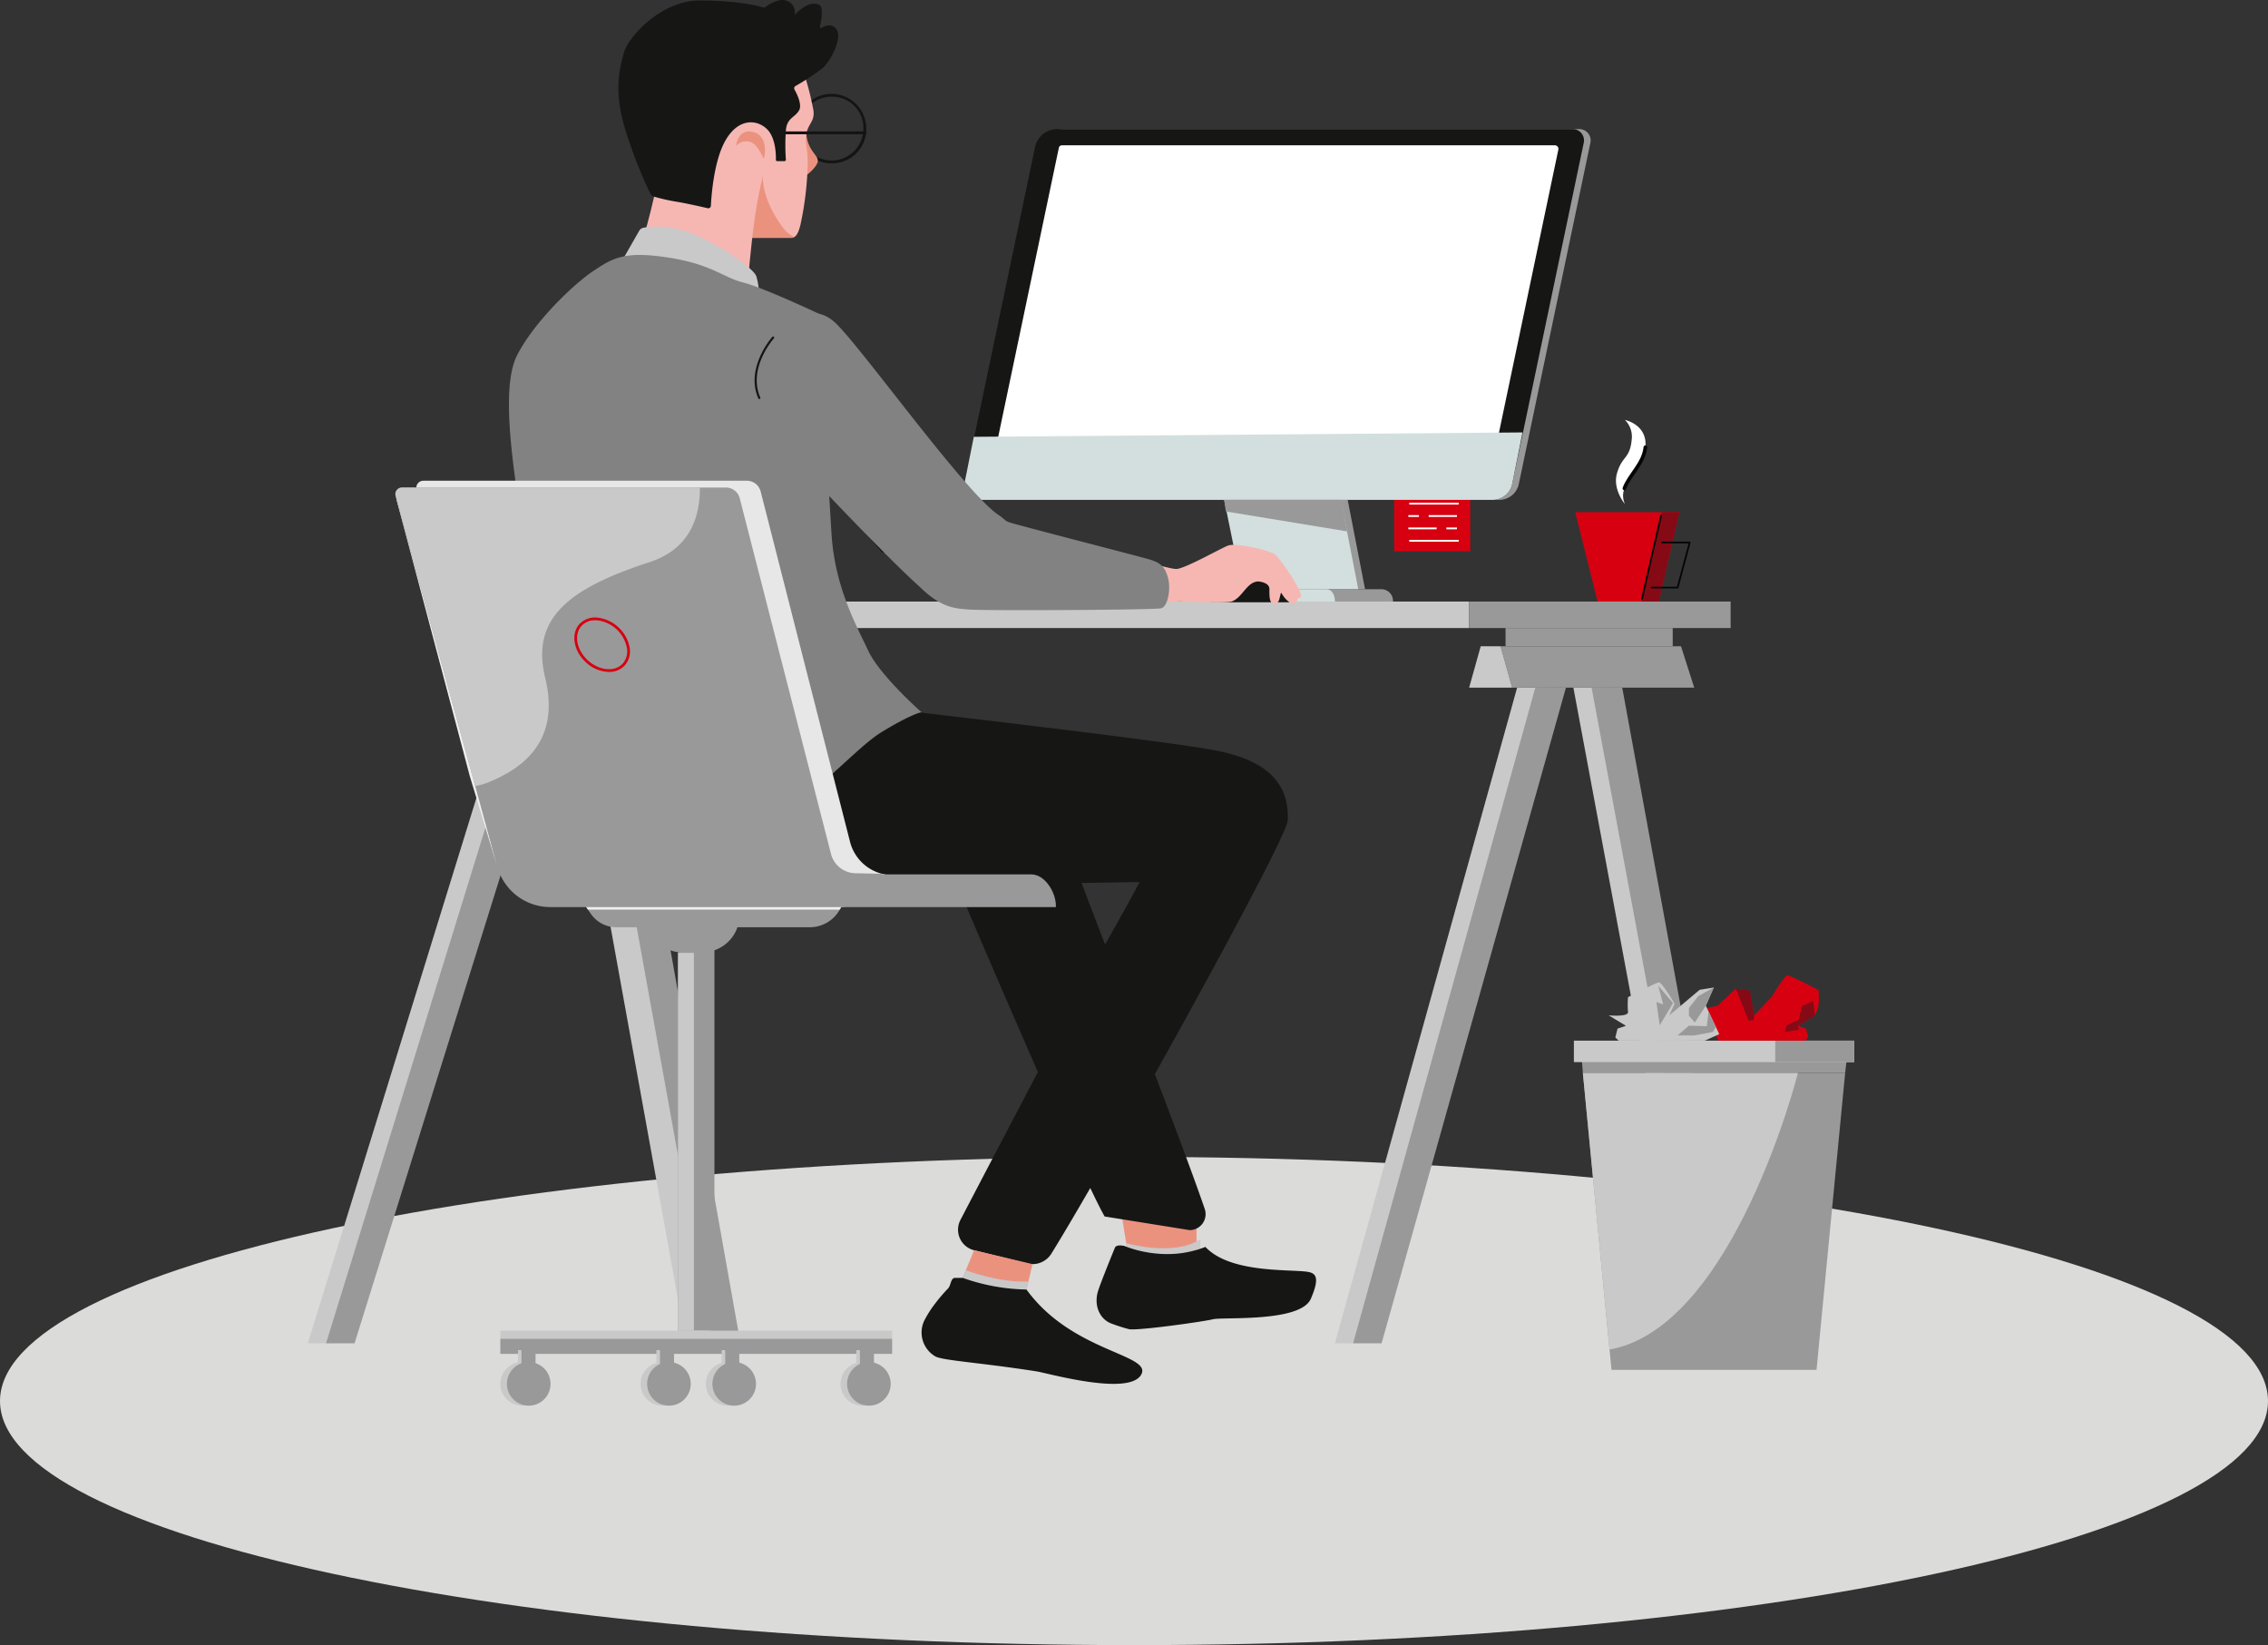 <svg xmlns="http://www.w3.org/2000/svg" width="621.852" height="451" viewBox="0 0 621.852 451">
  <rect x="0" y="0" width="621.852" height="451" fill="#333333" stroke="none"/>
  <g id="Group_2161" data-name="Group 2161" transform="translate(1078.547 -216.572)">
    <path id="Path_1151" data-name="Path 1151" d="M707.779,1207.17c0,36.959-139.206,66.92-310.925,66.92s-310.926-29.961-310.926-66.92,139.207-66.92,310.926-66.92,310.925,29.961,310.925,66.92" transform="translate(-1164.474 -606.518)" fill="#dbdbda"/>
    <path id="Path_1217" data-name="Path 1217" d="M594.021,919.536,587.84,894.81h28.531l-5.707,24.726Z" transform="translate(-1234.476 -537.837)" fill="#d70010"/>
    <path id="Path_1231" data-name="Path 1231" d="M616.342,919.536h-4.755l5.706-24.726h4.755Z" transform="translate(-1240.153 -537.837)" fill="#850a15"/>
    <path id="Path_1232" data-name="Path 1232" d="M611.825,919.047a.246.246,0,0,1-.053-.006.238.238,0,0,1-.179-.284l5.231-22.825a.238.238,0,0,1,.464.107l-5.231,22.824a.238.238,0,0,1-.231.185" transform="translate(-1240.153 -538.061)" fill="#040506"/>
    <path id="Path_1233" data-name="Path 1233" d="M622.394,918.272h-7.133a.238.238,0,0,1,0-.475h6.951l3.2-11.888h-7.3a.238.238,0,1,1,0-.475h7.608a.238.238,0,0,1,.229.3L622.624,918.1a.238.238,0,0,1-.23.176" transform="translate(-1240.975 -540.377)" fill="#040506"/>
    <path id="Path_1228" data-name="Path 1228" d="M604.969,884.655s-3.428-4.051-2.182-8.414c1.412-4.942,3.551-3.849,4.051-9.349a6.429,6.429,0,0,0-1.87-5.3s6.233,1.246,5.609,7.479-8.1,9.973-5.609,15.582" transform="translate(-1237.984 -529.895)" fill="#fff"/>
    <path id="Path_1229" data-name="Path 1229" d="M611.3,871.423c-.452,4.518-4.507,7.726-5.753,11.287" transform="translate(-1238.71 -532.245)" fill="none" stroke="#040506" stroke-linecap="round" stroke-miterlimit="10" stroke-width="1"/>
    <rect id="Rectangle_1128" data-name="Rectangle 1128" width="20.844" height="20.844" transform="translate(-696.282 346.887)" fill="#d70010"/>
    <rect id="Rectangle_1136" data-name="Rectangle 1136" width="7.756" height="0.496" transform="translate(-692.404 351.002)" fill="#fff"/>
    <rect id="Rectangle_1135" data-name="Rectangle 1135" width="13.572" height="0.496" transform="translate(-692.162 354.395)" fill="#fff"/>
    <rect id="Rectangle_1129" data-name="Rectangle 1129" width="13.572" height="0.497" transform="translate(-692.162 364.573)" fill="#fff"/>
    <rect id="Rectangle_1137" data-name="Rectangle 1137" width="2.908" height="0.496" transform="translate(-681.982 351.002)" fill="#fff"/>
    <rect id="Rectangle_1131" data-name="Rectangle 1131" width="7.756" height="0.496" transform="translate(-692.404 361.181)" fill="#fff"/>
    <rect id="Rectangle_1132" data-name="Rectangle 1132" width="2.908" height="0.496" transform="translate(-681.982 361.181)" fill="#fff"/>
    <rect id="Rectangle_1133" data-name="Rectangle 1133" width="7.756" height="0.496" transform="translate(-686.829 357.788)" fill="#fff"/>
    <rect id="Rectangle_1134" data-name="Rectangle 1134" width="2.908" height="0.496" transform="translate(-692.404 357.788)" fill="#fff"/>
    <path id="Path_1224" data-name="Path 1224" d="M514.848,858.448H372.21a2.54,2.54,0,0,1-2.486-3.061l19.648-93.639a6.229,6.229,0,0,1,6.1-4.949H536.788a3.107,3.107,0,0,1,3.041,3.746L520.2,854.1a5.467,5.467,0,0,1-5.351,4.345" transform="translate(-1182.313 -504.84)" fill="#99999a"/>
    <path id="Path_1225" data-name="Path 1225" d="M512.463,858.448H369.825a2.54,2.54,0,0,1-2.486-3.061l19.648-93.639a6.229,6.229,0,0,1,6.1-4.949H534.4a3.108,3.108,0,0,1,3.041,3.746L517.814,854.1a5.467,5.467,0,0,1-5.351,4.345" transform="translate(-1181.743 -504.84)" fill="#161715"/>
    <path id="Path_1230" data-name="Path 1230" d="M509.547,855.4H379.393a2.317,2.317,0,0,1-2.268-2.793l18.734-89.284a.85.85,0,0,1,.832-.676H531.869a.967.967,0,0,1,.946,1.166L514.43,851.432a4.989,4.989,0,0,1-4.883,3.964" transform="translate(-1184.084 -506.237)" fill="#fff"/>
    <path id="Path_1226" data-name="Path 1226" d="M520.654,866.087l-2.84,14.145a5.467,5.467,0,0,1-5.351,4.344H369.825a2.539,2.539,0,0,1-2.486-3.06L370.2,867.29Z" transform="translate(-1181.743 -530.969)" fill="#d2dfde"/>
    <path id="Path_1212" data-name="Path 1212" d="M463.794,890.387l4.992,24.5h31.766l-4.765-24.5Z" transform="translate(-1204.818 -536.779)" fill="#99999a"/>
    <path id="Path_1213" data-name="Path 1213" d="M461.337,890.387l4.992,24.5h31.766l-4.765-24.5Z" transform="translate(-1204.23 -536.779)" fill="#d2dfde"/>
    <path id="Path_1218" data-name="Path 1218" d="M461.337,890.387l.454,3.177,33.218,5.46-1.56-8.637Z" transform="translate(-1204.23 -536.779)" fill="#99999a"/>
    <path id="Path_1209" data-name="Path 1209" d="M506.2,925.964H455.372v-.2a3.176,3.176,0,0,1,3.177-3.176H503.02a3.177,3.177,0,0,1,3.177,3.176Z" transform="translate(-1202.804 -544.479)" fill="#99999a"/>
    <path id="Path_1210" data-name="Path 1210" d="M490.264,925.964H455.373v-.2c0-1.754.976-3.176,2.181-3.176h30.529c1.2,0,2.181,1.422,2.181,3.176Z" transform="translate(-1202.804 -544.479)" fill="#d2dfde"/>
    <rect id="Rectangle_1124" data-name="Rectangle 1124" width="272.729" height="7.261" transform="translate(-948.461 381.485)" fill="#c9c9c9"/>
    <rect id="Rectangle_1125" data-name="Rectangle 1125" width="71.699" height="7.261" transform="translate(-675.732 381.485)" fill="#99999a"/>
    <path id="Path_1183" data-name="Path 1183" d="M501.227,1137.784h7.817L559.59,958.036h-8.4Z" transform="translate(-1213.767 -552.953)" fill="#c9c9c9"/>
    <path id="Path_1194" data-name="Path 1194" d="M507.787,1137.784H515.6L566.15,958.036h-8.4Z" transform="translate(-1215.336 -552.953)" fill="#99999a"/>
    <path id="Path_1219" data-name="Path 1219" d="M595.568,958.036h-8.4l33.542,179.748h7.818Z" transform="translate(-1234.316 -552.953)" fill="#c9c9c9"/>
    <path id="Path_1223" data-name="Path 1223" d="M602.128,958.036h-8.4l33.542,179.748h7.817Z" transform="translate(-1235.885 -552.953)" fill="#99999a"/>
    <rect id="Rectangle_1126" data-name="Rectangle 1126" width="45.833" height="4.992" transform="translate(-665.748 388.747)" fill="#99999a"/>
    <path id="Path_1206" data-name="Path 1206" d="M614.026,954.471H564.109l-3.176-11.344H610.4Z" transform="translate(-1228.042 -549.389)" fill="#99999a"/>
    <path id="Path_1202" data-name="Path 1202" d="M558.223,943.127h-5.446L549.6,954.471h11.8Z" transform="translate(-1225.333 -549.388)" fill="#c9c9c9"/>
    <path id="Path_1154" data-name="Path 1154" d="M131.145,1132.651h7.817l61.2-196.084h-8.4Z" transform="translate(-1125.286 -547.82)" fill="#c9c9c9"/>
    <path id="Path_1155" data-name="Path 1155" d="M137.705,1132.651h7.817l61.2-196.084h-8.4Z" transform="translate(-1126.854 -547.82)" fill="#99999a"/>
    <path id="Path_1156" data-name="Path 1156" d="M229.153,936.567h-8.4L255.806,1130.3h7.817Z" transform="translate(-1146.711 -547.82)" fill="#c9c9c9"/>
    <rect id="Rectangle_1123" data-name="Rectangle 1123" width="45.833" height="4.992" transform="translate(-946.997 388.747)" fill="#99999a"/>
    <path id="Path_1203" data-name="Path 1203" d="M248.337,954.471H193.764l-3.473-11.344h54.077Z" transform="translate(-1139.427 -549.389)" fill="#99999a"/>
    <path id="Path_1157" data-name="Path 1157" d="M238.544,936.567h-8.4L265.2,1130.3h7.817Z" transform="translate(-1148.956 -547.82)" fill="#99999a"/>
    <path id="Path_1220" data-name="Path 1220" d="M662.5,1096.822H590.58l7.854,81.421h56.216Z" transform="translate(-1235.131 -586.135)" fill="#99999a"/>
    <path id="Path_1221" data-name="Path 1221" d="M649.558,1096.822s-17.592,69.811-51.661,75.856l-7.317-75.856Z" transform="translate(-1235.131 -586.135)" fill="#c9c9c9"/>
    <path id="Path_1222" data-name="Path 1222" d="M663.028,1089.09H589.962l.47,5.883h71.924Z" transform="translate(-1234.983 -584.286)" fill="#99999a"/>
    <rect id="Rectangle_1130" data-name="Rectangle 1130" width="76.846" height="5.883" transform="translate(-647.011 501.862)" fill="#c9c9c9"/>
    <rect id="Rectangle_1138" data-name="Rectangle 1138" width="21.632" height="5.883" transform="translate(-591.797 501.862)" fill="#99999a"/>
    <path id="Path_1237" data-name="Path 1237" d="M637.941,1079.6l-5.07-8.494,4.8-1.1,4.934-4.664,3.853.608,1.217,6.709,4.867-5.137s3.448-5.83,4.259-5.83,8.517,4.056,8.517,4.056a25.121,25.121,0,0,1,0,4.047,9.552,9.552,0,0,1-1.014,2.865l-4.741,2.865,2.308.768.609,2.433-.912.873Z" transform="translate(-1245.242 -577.736)" fill="#d70010"/>
    <path id="Path_1227" data-name="Path 1227" d="M626.249,1080.206l3.955-1.785-3.685-7.808,2.176-4.968-3.853.609-8.327,7.013,1.444-3.2s-3.448-5.83-4.259-5.83-8.517,4.056-8.517,4.056a25.106,25.106,0,0,0,0,4.047c.2,1.428-5.3.929-5.3.929l4.741,2.866-2.308.768-.609,2.433.912.873Z" transform="translate(-1237.356 -578.344)" fill="#c9c9c9"/>
    <path id="Path_1238" data-name="Path 1238" d="M645.664,1066.488l3.515,8.72h1.352l.2-1.4-1.217-6.709Z" transform="translate(-1248.3 -578.883)" fill="#850a15"/>
    <path id="Path_1239" data-name="Path 1239" d="M671.609,1074.878l-.019-.155-.454-3.749-3.076,1.386-.879,3.684-3.346,1.622-.405,1.758,3.819-.609-.381-1.071Z" transform="translate(-1252.548 -579.955)" fill="#850a15"/>
    <path id="Path_1236" data-name="Path 1236" d="M635.609,1066.088l-4.27,2.382L628.8,1071.7v2.1l1.622,1.876,3.007-4.613Z" transform="translate(-1244.27 -578.787)" fill="#99999a"/>
    <path id="Path_1234" data-name="Path 1234" d="M627.816,1078.6l-3.143,2.687h4.563l5.17-.964.783-1.385-1.985-4.207-.509,4.021Z" transform="translate(-1243.281 -580.853)" fill="#99999a"/>
    <path id="Path_1235" data-name="Path 1235" d="M617.584,1065.422l4.056,4.766-3.65,6.083-.912-6.388,1.876.71Z" transform="translate(-1241.466 -578.628)" fill="#99999a"/>
    <path id="Path_1174" data-name="Path 1174" d="M424.616,1149.462l1.469,9.012s14.912,3.752,18.9,1.2v-7.884Z" transform="translate(-1195.451 -598.721)" fill="#eb927f"/>
    <rect id="Rectangle_1127" data-name="Rectangle 1127" width="21.34" height="7.41" transform="translate(-746.392 374.273)" fill="#161715"/>
    <path id="Path_1245" data-name="Path 1245" d="M317.512,763.147a9.521,9.521,0,1,1,9.116-9.513,9.331,9.331,0,0,1-9.116,9.513m0-18.25a8.746,8.746,0,1,0,8.34,8.737,8.555,8.555,0,0,0-8.34-8.737" transform="translate(-1167.664 -501.809)" fill="#141414"/>
    <path id="Path_1247" data-name="Path 1247" d="M310.288,757.926a9.56,9.56,0,0,0,1.19,4.364c1.19,1.984,1.984,2.381,1.984,3.571s-2.777,3.967-3.57,3.967-1.984-9.522.4-11.9" transform="translate(-1167.78 -505.109)" fill="#eb927f"/>
    <path id="Path_1246" data-name="Path 1246" d="M301.607,737.592a78.548,78.548,0,0,1,2.38,9.521c.4,3.175-1.587,3.571-1.984,6.745s.4,2.38.4,7.935a87.073,87.073,0,0,1-1.984,16.663c-.794,3.174-1.587,3.57-2.777,3.57H283.753l-9.521-25.788Z" transform="translate(-1159.496 -500.248)" fill="#f6b7b2"/>
    <path id="Path_1242" data-name="Path 1242" d="M289.945,790.207h11.307l.579-.225a8.3,8.3,0,0,1-3.059-2.552c-1.24-1.549-5.7-7.941-5.555-14.282s-5.95,11.9-5.95,11.9Z" transform="translate(-1162.612 -508.429)" fill="#eb927f"/>
    <path id="Path_1243" data-name="Path 1243" d="M257.5,765.385s-2.38,10.712-3.571,15.472-2.38,8.729-2.38,8.729l29.358,7.141s1.19-13.886,2.777-21.027,2.777-12.3,2.777-12.3Z" transform="translate(-1154.073 -506.418)" fill="#f6b7b2"/>
    <path id="Path_1244" data-name="Path 1244" d="M268.4,766.74a.688.688,0,0,1-.844.637c-1.876-.432-6.524-1.483-8.712-1.8a53.187,53.187,0,0,1-6.082-1.395,1.532,1.532,0,0,1-.965-.812,125.319,125.319,0,0,1-7.236-18.82c-2.777-9.919-1.09-15.841,0-19.837,1.19-4.364,10.315-14.282,20.63-14.282,12.305,0,17.853,1.984,17.853,1.984s3.571-2.777,5.951-1.984a3.339,3.339,0,0,1,2.38,3.967s3.713-4.293,6.745-2.777c1.242.621.54,4.4.177,6.014a.28.28,0,0,0,.411.307c.786-.446,2.9-1.493,4.174.424,1.587,2.38-1.587,8.728-3.967,10.711a68.547,68.547,0,0,1-7.312,4.8.717.717,0,0,0-.266.97c.709,1.27,2.147,4.211,1.23,5.739-1.191,1.984-3.175,1.984-3.571,5.157a55.681,55.681,0,0,0-.027,8.318.387.387,0,0,1-.387.41h-1.992a.356.356,0,0,1-.358-.363c.033-1.334-.03-6-2.395-8.365-2.777-2.777-7.935-3.174-11.5,3.174-3.1,5.5-3.792,14.984-3.934,17.821" transform="translate(-1152.039 -493.721)" fill="#161715"/>
    <path id="Path_1248" data-name="Path 1248" d="M285.618,761.44a.077.077,0,0,1-.13-.067c.154-.923.9-4.052,3.932-3.715,3.57.4,3.967,3.57,3.967,5.157a6.762,6.762,0,0,1-.3,2.119.108.108,0,0,1-.2.005c-.383-.941-1.836-4.167-3.867-4.5a3.8,3.8,0,0,0-3.405,1.005" transform="translate(-1162.187 -505.039)" fill="#eb927f"/>
    <path id="Path_1241" data-name="Path 1241" d="M244.9,800.586l4.3-7.522a1.694,1.694,0,0,1,1.128-.819,23.316,23.316,0,0,1,11.53.986c7.538,2.38,18.647,9.918,19.441,12.3a19.952,19.952,0,0,1,.785,5.132.253.253,0,0,1-.365.237c-2.87-1.414-21.748-10.411-36.711-10.134a.118.118,0,0,1-.105-.177" transform="translate(-1152.48 -513.236)" fill="#c9c9c9"/>
    <path id="Path_1211" data-name="Path 1211" d="M466.26,909.1c-1.37-.913-10.5-3.2-12.783-2.283s-11.869,6.392-14.152,6.392c-1.252,0-5.67-1.217-10.833-2.7-.318.064-.635.133-.949.219-.257.071-.508.156-.76.24-.262.16-.8.508-1.112.688-.129.123-.254.25-.375.38-.1.148-.207.294-.3.446-.12.2-.231.409-.338.617-.116.379-.224.754-.329,1.129a12.576,12.576,0,0,0,.006,1.486,12.945,12.945,0,0,0,.422,1.6c.028.083.06.166.092.248.116.239.234.478.363.711q.292.526.624,1.029c.065.1.132.2.2.292.355.4.705.8,1.078,1.181q.422.228.855.447c.335.117.667.238,1,.345a24.847,24.847,0,0,0,3.266.782c4.985-.135,8.224-.24,8.224-.24s12.616.591,14.152,0c2.968-1.141,4.109-5.478,7.3-5.478,0,0,2.968.228,2.968,2.054s0,2.739.457,3.652c.289.578,1.826.913,2.283-.913l.383-1.535a.116.116,0,0,1,.214-.032,7.77,7.77,0,0,0,2.142,2.48,1.433,1.433,0,0,0,2.283-.913c0-.457.912,0,.912-.913,0-1.826-5.934-10.5-7.3-11.413" transform="translate(-1195.378 -540.657)" fill="#f6b7b2"/>
    <path id="Path_1216" data-name="Path 1216" d="M328.828,898.56a.294.294,0,0,1-.219-.1l-29.935-33.788a.292.292,0,1,1,.438-.388l29.935,33.788a.292.292,0,0,1-.218.486" transform="translate(-1165.322 -530.515)" fill="#141414"/>
    <rect id="Rectangle_1139" data-name="Rectangle 1139" width="22.614" height="0.794" transform="translate(-863.641 252.593)" fill="#141414"/>
    <path id="Path_1167" data-name="Path 1167" d="M408.718,977.221c-15.065-2.739-81.081-10.342-81.081-10.342s-83.585,23.511-72.3,33.74c14.145,12.824,28.753,11.455,44.275,12.824s89.021,0,89.021,0-1.826,3.652-9.588,17.348c-1.1,1.948-29.568,56.186-39.532,75.292a5.8,5.8,0,0,0,3.738,8.3l14.549,3.628a6.09,6.09,0,0,0,6.65-2.692c14.877-23.964,64.567-113.413,64.811-118.769.457-10.044-5.478-16.593-20.543-19.332" transform="translate(-1154.727 -555.068)" fill="#161715"/>
    <path id="Path_1172" data-name="Path 1172" d="M396.543,1020.137c-2.739-9.587-34.7,0-34.7,0s35.212,83.05,42.922,96.706l23.3,3.742a4.388,4.388,0,0,0,4.156-5.8c-7.677-22.462-34.451-90.343-35.68-94.645" transform="translate(-1180.444 -566.782)" fill="#161715"/>
    <g id="Group_2284" data-name="Group 2284">
      <path id="Path_1207" data-name="Path 1207" d="M370.209,894.942a15.671,15.671,0,0,0,4.847,2.716c2.749.892,34.706,9.11,37.9,10.022s4.565,1.826,5.479,5.022,0,8.038-1.826,8.495-47.48.7-52.58.349-9.088-.746-16.392-9.42,22.572-17.184,22.572-17.184" transform="translate(-1176.771 -537.868)" fill="#828282"/>
      <path id="Path_1208" data-name="Path 1208" d="M301.59,825.423s6.391-5.478,12.783,0,35.754,46.762,45.136,53.016c8.217,5.479,6.908,15.918,3.712,19.114-5.819,5.819-13.913,7.859-20.761,4.206a28.261,28.261,0,0,1-4.287-3.372c-10.585-9.451-34.126-34.654-39.539-40.453-6.392-6.848-6.631-25.207,2.956-32.511" transform="translate(-1164.24 -520.665)" fill="#828282"/>
      <path id="Path_1195" data-name="Path 1195" d="M288.489,818.22s-15.147-7.138-20.625-8.508-8.674-5.021-20.544-6.847-15.065,0-20.543,3.652-16.435,14.151-21,23.282-.913,31.5,1.826,48.847,14.608,51.13,21.456,64.825l8.674,16.435a53.841,53.841,0,0,0,30.587,0c15.978-5.022,29.217-21.913,37.435-26.935s10.956-5.478,10.956-5.478S305.3,917.451,302.1,910.6s-9.13-17.347-10.043-31.956-3.571-60.427-3.571-60.427" transform="translate(-1142.611 -515.682)" fill="#828282"/>
    </g>
    <path id="Path_1240" data-name="Path 1240" d="M293.415,848.667a.292.292,0,0,1-.268-.175c-3.668-8.375,3.761-16.772,3.837-16.856a.292.292,0,0,1,.434.391c-.073.081-7.251,8.2-3.735,16.229a.292.292,0,0,1-.268.41" transform="translate(-1163.775 -522.71)" fill="#141414"/>
    <path id="Path_1168" data-name="Path 1168" d="M370.03,1160.735l-3.735,9.108c5.385,2.735,11.444,3.213,18.11,1.658l1.658-6.956Z" transform="translate(-1181.507 -601.416)" fill="#eb927f"/>
    <path id="Path_1169" data-name="Path 1169" d="M367.121,1170.034l.854-2.083s9.122,3.492,17.154,3.064l-.527,2.211-10.918,1.346Z" transform="translate(-1181.704 -603.141)" fill="#c9c9c9"/>
    <path id="Path_1175" data-name="Path 1175" d="M426.244,1160.879l-.207-3.041s12.966,3.816,20.352-1.083l-.043,2.646-14.479,3.668Z" transform="translate(-1195.791 -600.465)" fill="#c9c9c9"/>
    <path id="Path_1158" data-name="Path 1158" d="M363.575,1170.689h-2.087c-1.239,0-1.084,1.985-1.926,2.895a47.122,47.122,0,0,0-3.636,4.256,30.433,30.433,0,0,0-2.928,4.635,7.578,7.578,0,0,0,3.038,9.724c1.972,1.161,12.353,1.707,27.827,4.13,2.9.454,25,6.76,28.569,1.02s-18.791-6.079-31.375-23.467a54.972,54.972,0,0,1-17.482-3.192" transform="translate(-1178.158 -603.796)" fill="#161715"/>
    <path id="Path_1173" data-name="Path 1173" d="M423.068,1159.175s-2.22-.576-2.667.428c-.305.688-3.839,9.377-4.626,11.85-1.24,3.9.378,7.79,3.695,8.981a46.841,46.841,0,0,0,4.785,1.53c2.3.467,20.263-2.041,23.01-2.721s24,.928,26.839-5.618,1.016-7.21-1.606-7.48c-5.538-.57-20.827.223-27.3-6.741-11.367,4.561-22.134-.229-22.134-.229" transform="translate(-1193.238 -601.004)" fill="#161715"/>
    <path id="Path_1184" data-name="Path 1184" d="M201.209,998.5,170.3,885.945a1.932,1.932,0,0,1,1.861-2.45h88.7a3.9,3.9,0,0,1,3.78,2.936l24.51,96.055a12.143,12.143,0,0,0,11.281,9.131l6.539.261v7.791Z" transform="translate(-1134.629 -535.132)" fill="#e7e7e8"/>
    <path id="Path_1185" data-name="Path 1185" d="M190.719,990.785,183.2,966.072,163.073,890.1l.9-.241Z" transform="translate(-1132.919 -536.652)" fill="#efefee"/>
    <path id="Path_1186" data-name="Path 1186" d="M292.4,1042.111H239.348a8.467,8.467,0,0,1-6.95-3.632l-2.46-3.536h71.988l-1.359,2.4a9.378,9.378,0,0,1-8.165,4.764" transform="translate(-1148.906 -571.341)" fill="#99999a"/>
    <path id="Path_1187" data-name="Path 1187" d="M268.34,1049.554h-5.886a8,8,0,0,1-7.528-5.3l-2.462-6.858h27.112l-1.535,4.989a10.15,10.15,0,0,1-9.7,7.166" transform="translate(-1154.291 -571.928)" fill="#99999a"/>
    <rect id="Rectangle_1111" data-name="Rectangle 1111" width="9.979" height="109.034" transform="translate(-892.637 472.328)" fill="#99999a"/>
    <path id="Path_1188" data-name="Path 1188" d="M205.161,1000.96a15.047,15.047,0,0,1-14.514-11.075L162.766,888.4a1.932,1.932,0,0,1,1.861-2.449h88.7a3.9,3.9,0,0,1,3.779,2.936L282.132,986.4a7.022,7.022,0,0,0,6.644,5.275l7.358.167-10.266,9.118Z" transform="translate(-1132.829 -535.719)" fill="#99999a"/>
    <path id="Path_1189" data-name="Path 1189" d="M164.628,885.953a1.932,1.932,0,0,0-1.861,2.449l27.881,101.482a15.048,15.048,0,0,0,14.514,11.076l105.931,7.087L257.111,888.888a3.9,3.9,0,0,0-3.78-2.936Z" transform="translate(-1132.829 -535.719)" fill="none"/>
    <path id="Path_1190" data-name="Path 1190" d="M376.049,1034.281H297.626v-8.961h71.68c3.725,0,6.744,4.889,6.744,8.614Z" transform="translate(-1165.089 -569.04)" fill="#99999a"/>
    <path id="Path_1205" data-name="Path 1205" d="M236.65,947.693a9.507,9.507,0,0,1-6.29-2.63c-3.414-3.135-4.2-7.85-1.762-10.51a5.884,5.884,0,0,1,5-1.744,10.194,10.194,0,0,1,8.7,7.992,5.891,5.891,0,0,1-1.315,5.125,5.754,5.754,0,0,1-4.331,1.767m-3.725-14.163a4.988,4.988,0,0,0-3.772,1.531c-2.163,2.354-1.394,6.593,1.715,9.448s7.4,3.263,9.559.908a5.155,5.155,0,0,0,1.128-4.488,9.444,9.444,0,0,0-8.027-7.373c-.2-.018-.406-.027-.6-.027" transform="translate(-1148.246 -546.914)" fill="#d70010"/>
    <path id="Path_1191" data-name="Path 1191" d="M300.964,1037.8H231.922l-.485-.7h69.922Z" transform="translate(-1149.264 -571.856)" fill="#efefee"/>
    <rect id="Rectangle_1112" data-name="Rectangle 1112" width="4.346" height="103.562" transform="translate(-892.637 477.8)" fill="#c9c9c9"/>
    <rect id="Rectangle_1113" data-name="Rectangle 1113" width="107.404" height="6.362" transform="translate(-941.35 581.363)" fill="#c9c9c9"/>
    <rect id="Rectangle_1114" data-name="Rectangle 1114" width="107.404" height="4.113" transform="translate(-941.35 583.612)" fill="#99999a"/>
    <path id="Path_1159" data-name="Path 1159" d="M335.047,1207a5.977,5.977,0,1,1-5.976-5.976,5.976,5.976,0,0,1,5.976,5.976" transform="translate(-1171.178 -611.048)" fill="#c9c9c9"/>
    <rect id="Rectangle_1115" data-name="Rectangle 1115" width="3.856" height="5.527" transform="translate(-843.745 586.697)" fill="#c9c9c9"/>
    <path id="Path_1160" data-name="Path 1160" d="M337.412,1207a5.977,5.977,0,1,1-5.976-5.976,5.976,5.976,0,0,1,5.976,5.976" transform="translate(-1171.744 -611.048)" fill="#99999a"/>
    <path id="Path_1161" data-name="Path 1161" d="M212.476,1207a5.977,5.977,0,1,1-5.976-5.976,5.976,5.976,0,0,1,5.976,5.976" transform="translate(-1141.873 -611.048)" fill="#c9c9c9"/>
    <rect id="Rectangle_1116" data-name="Rectangle 1116" width="3.856" height="5.527" transform="translate(-936.528 586.697)" fill="#c9c9c9"/>
    <path id="Path_1162" data-name="Path 1162" d="M214.84,1207a5.977,5.977,0,1,1-5.976-5.976A5.976,5.976,0,0,1,214.84,1207" transform="translate(-1142.438 -611.048)" fill="#99999a"/>
    <rect id="Rectangle_1117" data-name="Rectangle 1117" width="3.856" height="5.527" transform="translate(-842.772 586.697)" fill="#99999a"/>
    <path id="Path_1163" data-name="Path 1163" d="M286.512,1207a5.977,5.977,0,1,1-5.976-5.976,5.976,5.976,0,0,1,5.976,5.976" transform="translate(-1159.574 -611.048)" fill="#c9c9c9"/>
    <rect id="Rectangle_1118" data-name="Rectangle 1118" width="3.856" height="5.527" transform="translate(-880.676 586.697)" fill="#c9c9c9"/>
    <path id="Path_1164" data-name="Path 1164" d="M288.877,1207a5.977,5.977,0,1,1-5.976-5.976,5.976,5.976,0,0,1,5.976,5.976" transform="translate(-1160.14 -611.048)" fill="#99999a"/>
    <rect id="Rectangle_1119" data-name="Rectangle 1119" width="3.856" height="5.527" transform="translate(-879.703 586.697)" fill="#99999a"/>
    <path id="Path_1165" data-name="Path 1165" d="M263,1207a5.977,5.977,0,1,1-5.976-5.976A5.976,5.976,0,0,1,263,1207" transform="translate(-1153.952 -611.048)" fill="#c9c9c9"/>
    <rect id="Rectangle_1120" data-name="Rectangle 1120" width="3.856" height="5.527" transform="translate(-898.569 586.697)" fill="#c9c9c9"/>
    <path id="Path_1166" data-name="Path 1166" d="M265.362,1207a5.977,5.977,0,1,1-5.976-5.976,5.976,5.976,0,0,1,5.976,5.976" transform="translate(-1154.517 -611.048)" fill="#99999a"/>
    <rect id="Rectangle_1121" data-name="Rectangle 1121" width="3.856" height="5.527" transform="translate(-897.596 586.697)" fill="#99999a"/>
    <rect id="Rectangle_1122" data-name="Rectangle 1122" width="3.856" height="5.527" transform="translate(-935.564 586.697)" fill="#99999a"/>
    <path id="Intersection_1" data-name="Intersection 1" d="M.065,2.243A1.768,1.768,0,0,1,1.763,0H82.684a3.547,3.547,0,0,1,.807.093C83.526,7.974,80.81,16.8,69.737,20.423,47.972,27.538,37.018,35.552,41.072,52.17S35.86,76.724,25.146,80.94a15.236,15.236,0,0,1-3.3.871Z" transform="translate(-970.134 350.234)" fill="#c9c9c9" stroke="rgba(0,0,0,0)" stroke-miterlimit="10" stroke-width="1"/>
  </g>
</svg>

